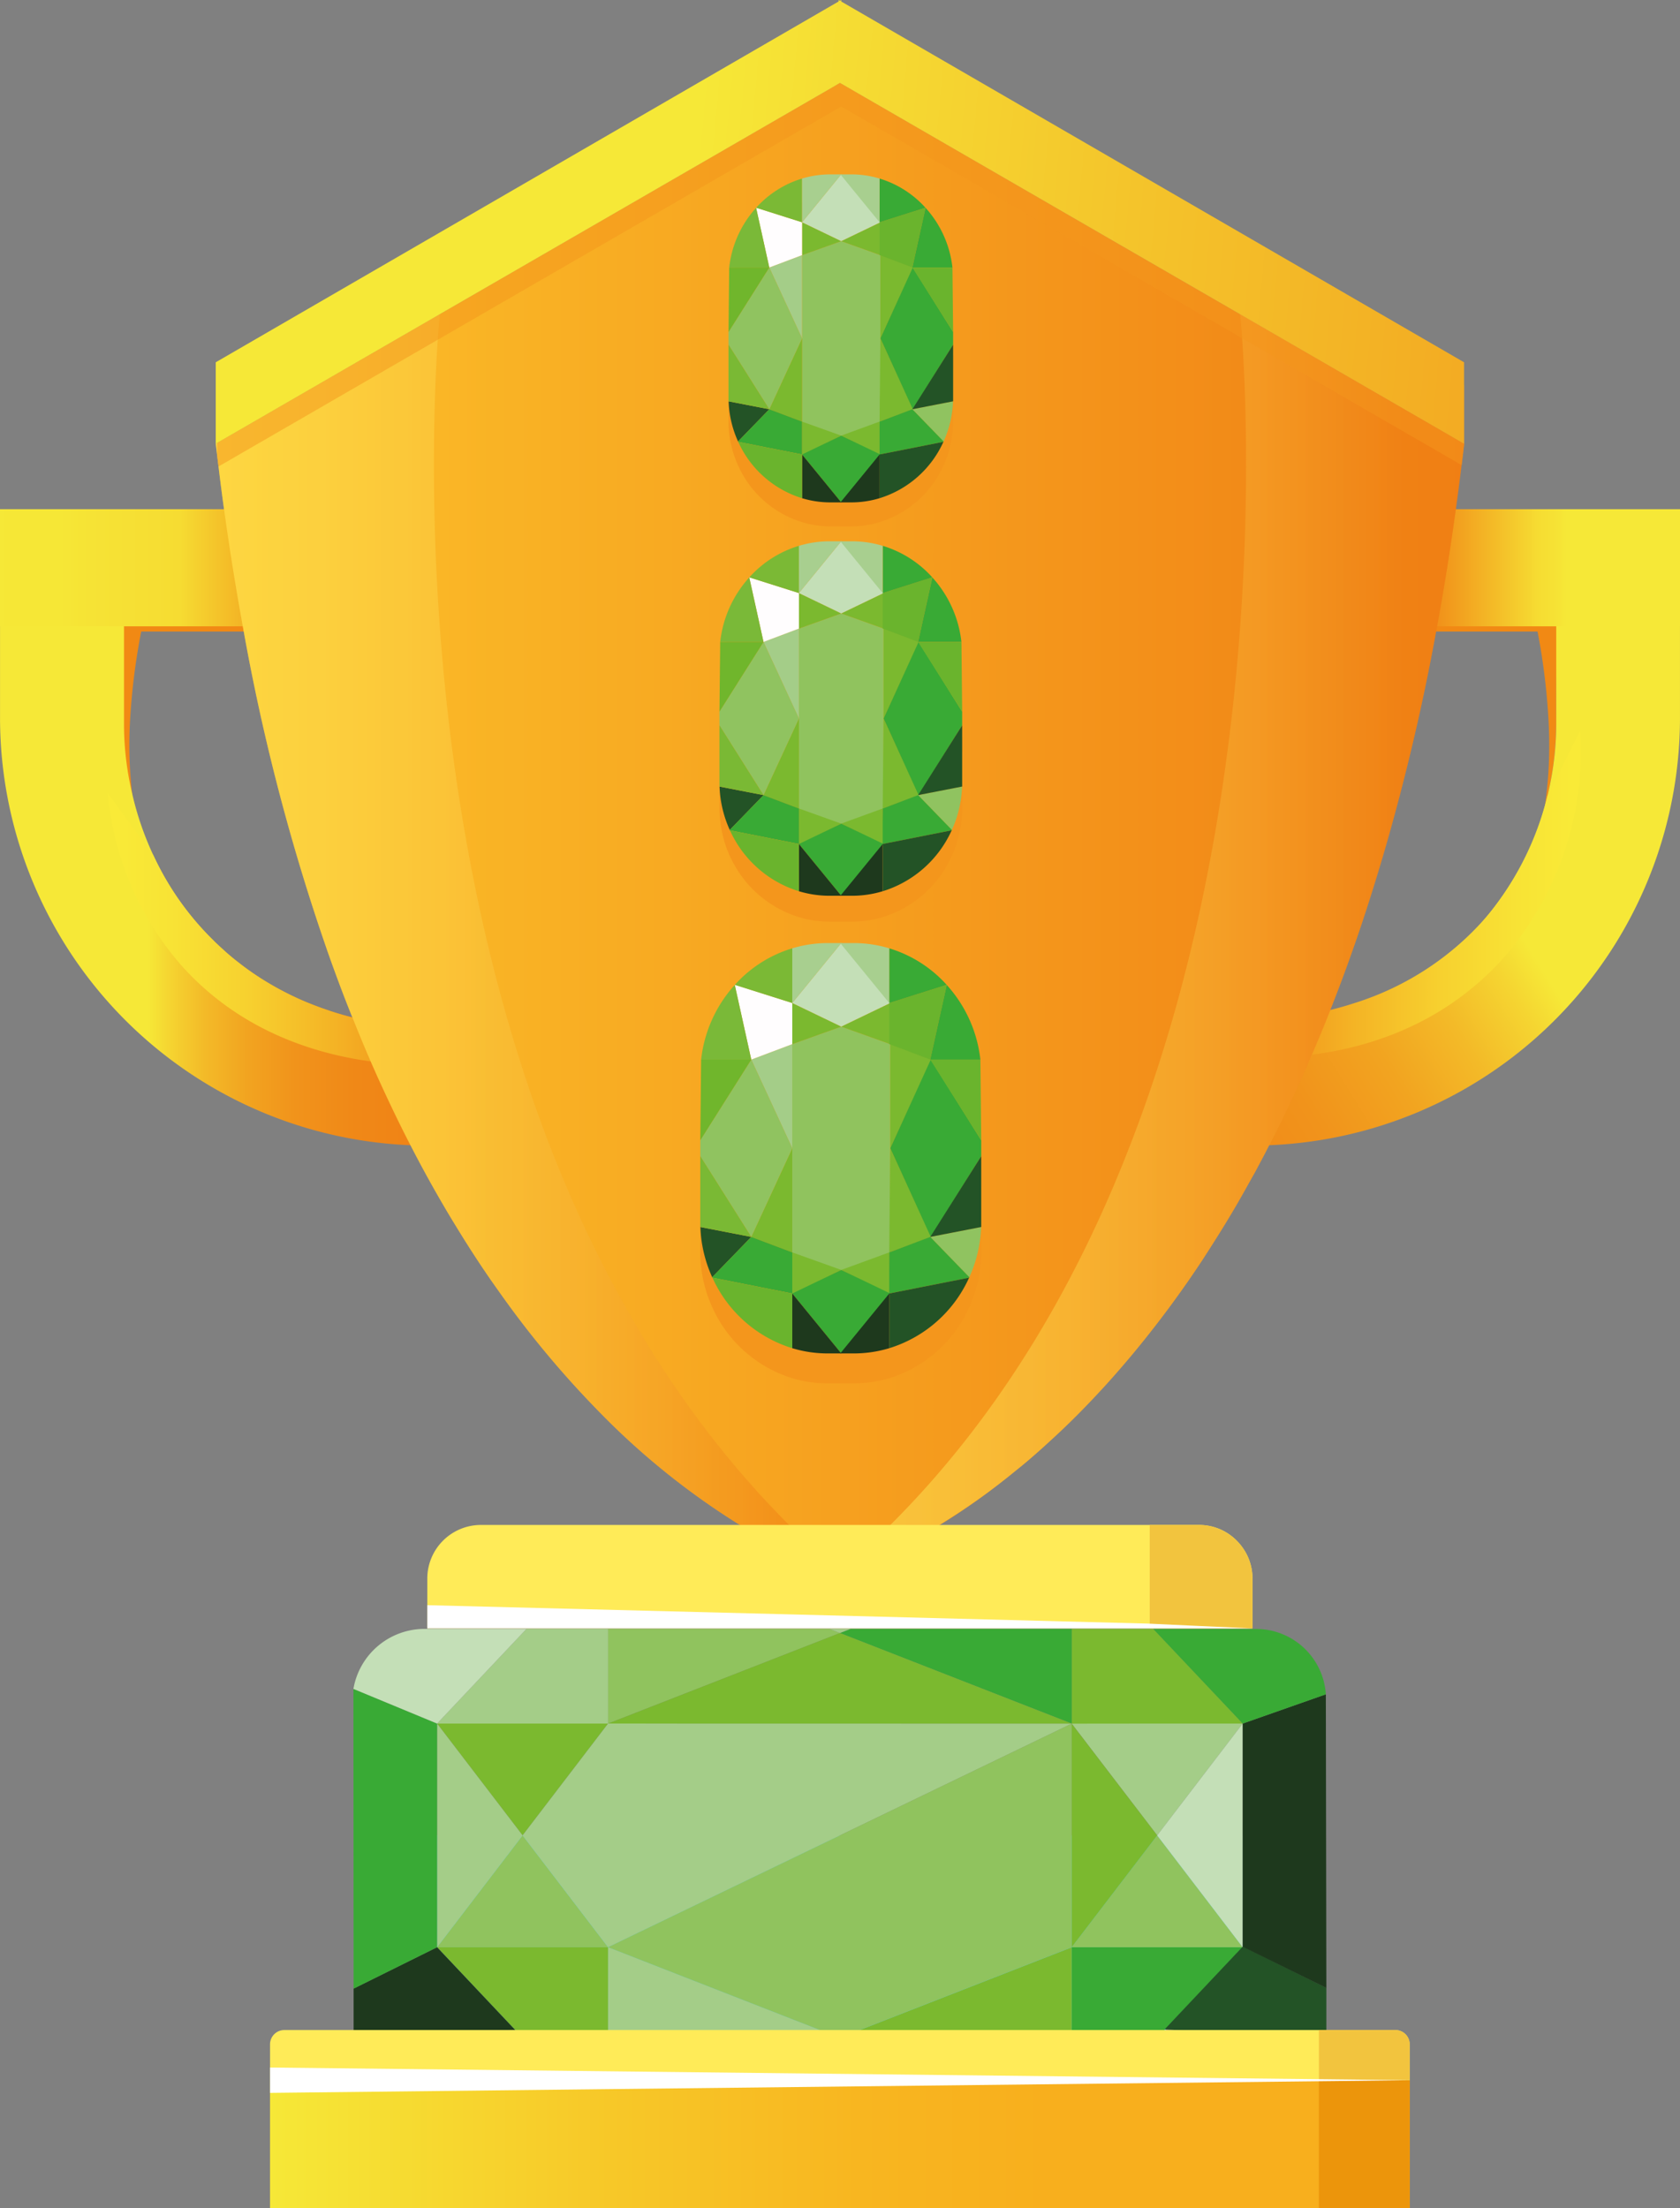<svg id="Слой_1" data-name="Слой 1" xmlns="http://www.w3.org/2000/svg" xmlns:xlink="http://www.w3.org/1999/xlink" viewBox="0 0 145.873 191.755"><rect x="0" y="0" width="145.873" height="191.755" fill="#808080" stroke="none"/><defs><style>.cls-1{fill:#54c2f0;}.cls-2{fill:#7bb92f;}.cls-3{fill:#90c35e;}.cls-4{fill:#a4cd88;}.cls-5{fill:#39aa35;}.cls-6{fill:#c4dfb7;}.cls-7{fill:#1e391d;}.cls-8{fill:#235326;}.cls-9{fill:#f18914;}.cls-10{fill:url(#Безымянный_градиент_5);}.cls-11{fill:url(#Безымянный_градиент_17);}.cls-12{fill:url(#Безымянный_градиент_54);}.cls-13{fill:url(#Безымянный_градиент_40);}.cls-14{fill:url(#Безымянный_градиент_2);}.cls-15{fill:url(#Безымянный_градиент_2-2);}.cls-16{fill:url(#Безымянный_градиент_4);}.cls-17,.cls-18,.cls-33{opacity:0.5;}.cls-17{fill:url(#Безымянный_градиент_14);}.cls-18{fill:url(#Безымянный_градиент_14-2);}.cls-19{fill:url(#Безымянный_градиент_9);}.cls-20{fill:#ec950b;}.cls-21{fill:#ffeb58;}.cls-22{fill:#f2c43e;}.cls-23{fill:#fff;}.cls-24,.cls-33{fill:#f4961c;}.cls-25{fill:#90c360;}.cls-26{fill:#fffdfe;}.cls-27{fill:#7bb935;}.cls-28{fill:#a8cf8f;}.cls-29{fill:#7ab938;}.cls-30{fill:#70b62c;}.cls-31{fill:#7ab934;}.cls-32{fill:#6ab42d;}.cls-34{fill:url(#Безымянный_градиент_12);}</style><linearGradient id="Безымянный_градиент_5" x1="27.067" y1="80.863" x2="88.211" y2="80.863" gradientUnits="userSpaceOnUse"><stop offset="0.21" stop-color="#f6e837"/><stop offset="0.24" stop-color="#f5d531"/><stop offset="0.291" stop-color="#f3ba28"/><stop offset="0.351" stop-color="#f2a420"/><stop offset="0.42" stop-color="#f1931b"/><stop offset="0.506" stop-color="#f08817"/><stop offset="0.626" stop-color="#f08115"/><stop offset="0.96" stop-color="#f07f14"/></linearGradient><linearGradient id="Безымянный_градиент_17" x1="187.161" y1="60.43" x2="79.123" y2="127.613" gradientUnits="userSpaceOnUse"><stop offset="0.29" stop-color="#f6e837"/><stop offset="0.316" stop-color="#f5d531"/><stop offset="0.362" stop-color="#f3ba28"/><stop offset="0.415" stop-color="#f2a420"/><stop offset="0.477" stop-color="#f1931b"/><stop offset="0.554" stop-color="#f08817"/><stop offset="0.662" stop-color="#f08115"/><stop offset="0.96" stop-color="#f07f14"/></linearGradient><linearGradient id="Безымянный_градиент_54" x1="151.059" y1="49.303" x2="117.149" y2="49.303" gradientUnits="userSpaceOnUse"><stop offset="0.444" stop-color="#f6e837"/><stop offset="0.466" stop-color="#f6e335"/><stop offset="0.518" stop-color="#f6dc32"/><stop offset="0.55" stop-color="#f5d22f"/><stop offset="0.837" stop-color="#f07f14"/></linearGradient><linearGradient id="Безымянный_градиент_40" x1="-500.885" y1="-416.076" x2="-541.057" y2="-416.076" gradientTransform="translate(557.508 469.501)" gradientUnits="userSpaceOnUse"><stop offset="0.016" stop-color="#f6e837"/><stop offset="0.256" stop-color="#f6e736"/><stop offset="0.323" stop-color="#f6e335"/><stop offset="0.518" stop-color="#f6dc32"/><stop offset="0.55" stop-color="#f5d22f"/><stop offset="0.837" stop-color="#f07f14"/></linearGradient><linearGradient id="Безымянный_градиент_2" x1="36.415" y1="84.795" x2="66.673" y2="84.795" gradientUnits="userSpaceOnUse"><stop offset="0.026" stop-color="#f9ea37"/><stop offset="0.181" stop-color="#f8e335"/><stop offset="0.399" stop-color="#f7d12f"/><stop offset="0.653" stop-color="#f4b325"/><stop offset="0.934" stop-color="#f18a18"/><stop offset="1" stop-color="#f07f14"/></linearGradient><linearGradient id="Безымянный_градиент_2-2" x1="488.068" y1="81.753" x2="518.52" y2="81.753" gradientTransform="matrix(-1, 0, 0, 1, 652.405, 0)" xlink:href="#Безымянный_градиент_2"/><linearGradient id="Безымянный_градиент_4" x1="45.797" y1="75.972" x2="154.187" y2="75.972" gradientUnits="userSpaceOnUse"><stop offset="0" stop-color="#fcc22a"/><stop offset="1" stop-color="#f07f14"/></linearGradient><linearGradient id="Безымянный_градиент_14" x1="45.797" y1="86.007" x2="99.967" y2="86.007" gradientUnits="userSpaceOnUse"><stop offset="0.026" stop-color="#ffeb58"/><stop offset="0.166" stop-color="#fee454"/><stop offset="0.362" stop-color="#fcd248"/><stop offset="0.591" stop-color="#f7b436"/><stop offset="0.844" stop-color="#f28b1b"/><stop offset="0.909" stop-color="#f07f14"/></linearGradient><linearGradient id="Безымянный_градиент_14-2" x1="100.007" y1="85.977" x2="154.207" y2="85.977" xlink:href="#Безымянный_градиент_14"/><linearGradient id="Безымянный_градиент_9" x1="23.446" y1="186.197" x2="122.409" y2="186.197" gradientUnits="userSpaceOnUse"><stop offset="0" stop-color="#f6e837"/><stop offset="0.275" stop-color="#f7ca29"/><stop offset="0.516" stop-color="#f8b620"/><stop offset="0.681" stop-color="#f8af1d"/></linearGradient><linearGradient id="Безымянный_градиент_12" x1="18.957" y1="16.811" x2="212.517" y2="34.451" gradientUnits="userSpaceOnUse"><stop offset="0.21" stop-color="#f6e837"/><stop offset="0.408" stop-color="#f4c42b"/><stop offset="0.647" stop-color="#f29e1e"/><stop offset="0.839" stop-color="#f08717"/><stop offset="0.96" stop-color="#f07f14"/></linearGradient></defs><title>5</title><polygon class="cls-1" points="107.902 159.382 107.902 169.224 101.238 176.223 100.195 177.315 45.72 177.315 44.737 176.283 37.954 169.087 37.954 159.382 107.902 159.382"/><polygon class="cls-2" points="52.8 169.087 52.8 177.315 45.72 177.315 44.737 176.283 37.954 169.087 52.8 169.087"/><polygon class="cls-2" points="37.951 149.667 45.376 159.379 52.801 149.667 37.951 149.667"/><polygon class="cls-3" points="37.951 169.091 45.376 159.379 52.801 169.091 37.951 169.091"/><polygon class="cls-4" points="37.951 169.091 37.951 149.667 45.376 159.379 37.951 169.091"/><polygon class="cls-5" points="107.902 169.087 101.17 176.214 100.136 177.315 93.056 177.315 93.056 169.087 107.902 169.087"/><polygon class="cls-3" points="107.904 169.091 100.479 159.379 93.054 169.091 107.904 169.091"/><polygon class="cls-4" points="107.904 149.667 100.479 159.379 93.054 149.667 107.904 149.667"/><polygon class="cls-6" points="107.904 149.667 107.904 169.091 100.479 159.379 107.904 149.667"/><path class="cls-4" d="M79.865,173.213l-7.425-9.712,7.425-9.712q20.126.003,40.253.007Q99.991,163.505,79.865,173.213Z" transform="translate(-27.064 -4.122)"/><path class="cls-2" d="M120.117,173.213V153.797q3.713,4.852,7.425,9.705Z" transform="translate(-27.064 -4.122)"/><polygon class="cls-4" points="72.928 176.957 72.012 177.315 52.8 177.315 52.8 169.087 72.928 176.957"/><polygon class="cls-2" points="93.056 169.096 93.056 177.315 73.844 177.315 72.928 176.957 93.056 169.096"/><polygon class="cls-3" points="52.801 169.089 72.927 176.958 93.054 169.093 93.054 149.671 52.801 169.089"/><polygon class="cls-7" points="44.739 176.282 37.951 169.091 30.704 172.686 30.704 177.313 44.739 176.282"/><polygon class="cls-5" points="30.704 172.686 30.688 146.658 37.951 149.667 37.951 169.091 30.704 172.686"/><polygon class="cls-8" points="101.132 176.214 107.92 169.023 115.166 172.619 115.166 177.245 101.132 176.214"/><path class="cls-7" d="M142.185,151.251q.022,12.749.045,25.498-3.628-1.789-7.256-3.578l-.008-.008q.001-9.686.002-19.373Q138.577,152.52,142.185,151.251Z" transform="translate(-27.064 -4.122)"/><polygon class="cls-4" points="52.8 141.448 52.8 149.668 37.954 149.668 45.712 141.448 52.8 141.448"/><path class="cls-2" d="M134.966,153.782v.008h-.025c-4.943,0-9.869,0-14.812.009h-.008v-8.228h7.088Z" transform="translate(-27.064 -4.122)"/><path class="cls-3" d="M99.992,145.929l-20.128,7.861v-8.22H99.093Z" transform="translate(-27.064 -4.122)"/><path class="cls-5" d="M120.12,145.571v8.22l-20.128-7.861.916-.359Z" transform="translate(-27.064 -4.122)"/><polygon class="cls-2" points="52.801 149.667 93.054 149.671 72.927 141.805 52.801 149.667"/><path class="cls-6" d="M72.775,145.571l-7.758,8.22-7.266-3.01a6.268,6.268,0,0,1,6.087-5.21Z" transform="translate(-27.064 -4.122)"/><path class="cls-5" d="M127.204,145.575l7.764,8.215,7.218-2.538a6.071,6.071,0,0,0-6.045-5.676Z" transform="translate(-27.064 -4.122)"/><polygon class="cls-4" points="72.029 141.448 73.844 141.448 72.927 141.805 72.029 141.448"/><path class="cls-9" d="M151.548,58.124v.84h9.021a57.545,57.545,0,0,1,.92,7.169,40.181,40.181,0,0,1,.073,4.025,36.846,36.846,0,0,1-.354,3.931,27.125,27.125,0,0,0,.782-3.923,29.766,29.766,0,0,0,.2-4.033c-.002-1.661.004-4.012.04-7.169h.026v-.84Z" transform="translate(-27.064 -4.122)"/><path class="cls-9" d="M48.474,58.124v.84H39.325a56.778,56.778,0,0,0-.933,7.169,39.615,39.615,0,0,0-.074,4.025,36.348,36.348,0,0,0,.359,3.931,26.793,26.793,0,0,1-.793-3.923,29.35,29.35,0,0,1-.203-4.033c.002-1.661-.005-4.012-.041-7.169h-.026v-.84Z" transform="translate(-27.064 -4.122)"/><path class="cls-10" d="M88.211,93.236v10.365H64.167a37.158,37.158,0,0,1-37.1-37.228V58.125H37.831v8.778a26.177,26.177,0,0,0,.705,6.112,26.565,26.565,0,0,0,1.851,5.393,25.059,25.059,0,0,0,4.854,7.021l.502.502c.217.203.434.407.651.604.21.197.427.387.644.57a.297.297,0,0,0,.047.041c.231.19.461.373.691.556.583.454,1.173.875,1.762,1.262a25.94,25.94,0,0,0,2.461,1.411c.23.122.461.231.698.339.359.17.705.319,1.03.454.203.081.4.163.597.237.414.163.78.292,1.085.393.217.075.434.149.651.217a.021.021,0,0,0,.014.007,27.077,27.077,0,0,0,7.701,1.214Z" transform="translate(-27.064 -4.122)"/><path class="cls-11" d="M162.19,58.124v8.778a26.287,26.287,0,0,1-26.235,26.333H110.299v10.364h25.55a37.155,37.155,0,0,0,37.087-37.226v-8.249Z" transform="translate(-27.064 -4.122)"/><rect class="cls-12" x="121.499" y="44.218" width="24.374" height="10.17"/><rect class="cls-13" x="27.064" y="48.34" width="24.374" height="10.17" transform="translate(51.437 102.728) rotate(180)"/><path class="cls-14" d="M66.673,96.443c-1.396.165-15.018,1.545-23.961-8.6a26.422,26.422,0,0,1-6.297-14.849q1.983,2.707,3.972,5.413a25.059,25.059,0,0,0,4.854,7.021l.502.502c.217.21.434.414.651.604.217.204.427.393.644.57a.297.297,0,0,0,.047.041c.231.197.461.387.691.556.597.475,1.186.889,1.762,1.262a25.94,25.94,0,0,0,2.461,1.411c.237.122.475.231.698.339.359.17.705.319,1.03.454.203.081.4.163.597.237.414.163.78.292,1.085.393.108.041.21.075.305.109.115.041.23.075.346.109a.021.021,0,0,0,.014.007,25.061,25.061,0,0,0,7.701,1.214c.065-0.0.119-0.0.153-.001.299.378.557.696.756.937.304.369.716.885,1.295,1.514Z" transform="translate(-27.064 -4.122)"/><path class="cls-15" d="M164.283,67.547a27.502,27.502,0,0,1-6.603,19.686c-9.175,10.298-22.63,8.703-23.795,8.544l2.459-3.195a27.032,27.032,0,0,0,8.315-1.352,25.15,25.15,0,0,0,11.689-7.744,24.808,24.808,0,0,0,5.056-10.17Z" transform="translate(-27.064 -4.122)"/><path class="cls-16" d="M154.187,42.652c-.07.62-.14,1.24-.23,1.85-.15,1.3-.32,2.58-.49,3.84-.15,1.08-.3,2.15-.46,3.21q-.51,3.36-1.1,6.57c-.02.13-.04.26-.07.39-.02.15-.05.3-.08.45a187.12,187.12,0,0,1-6.35,25.04v.01c-.91,2.73-1.85,5.33-2.84,7.81-.07.21-.16.41-.24.62-.44,1.11-.9,2.2-1.36,3.27q-.225.525-.45,1.05c-1.06,2.4-2.14,4.66-3.26,6.81-.38.77-.78,1.52-1.18,2.26v.01c-.31.55-.62,1.1-.92,1.64-.26.46-.52.92-.78,1.37-.38.65-.76,1.28-1.15,1.91-.58.94-1.16,1.85-1.73,2.73a90.098,90.098,0,0,1-8.15,10.6c-.38.43-.77.84-1.15,1.25q-1.71,1.83-3.38,3.38c-.37.35-.74.68-1.1,1.01-.68.62-1.34,1.2-2.01,1.74-.05.04-.1.08-.14.11-.36.29-.71.58-1.05.85a56.341,56.341,0,0,1-5.84,4.11,35.611,35.611,0,0,1-8.68,4.08h-.01c-.01-.01-.01-.01-.02-.01a35.543,35.543,0,0,1-8.66-4.07h-.01a64.646,64.646,0,0,1-12.35-9.97,84.172,84.172,0,0,1-7.53-8.87c-.58-.79-1.16-1.61-1.75-2.45-.78-1.13-1.55-2.3-2.32-3.53-.38-.61-.76-1.23-1.15-1.87-1.18-1.97-2.35-4.06-3.49-6.28-.52-1.01-1.04-2.05-1.55-3.12-.64-1.34-1.28-2.72-1.9-4.15-.54-1.24-1.07-2.52-1.59-3.83a.01.01,0,0,1-.01-.01q-.615-1.515-1.2-3.09c-.33-.89-.66-1.79-.98-2.71a182.919,182.919,0,0,1-7.25-27.7c-.03-.15-.05-.3-.08-.45-.03-.13-.05-.26-.07-.39q-.855-4.71-1.56-9.78c-.17-1.22-.33-2.46-.48-3.71-.04-.32-.08-.65-.12-.97-.02-.17-.04-.34-.06-.52-.02-.16-.04-.33-.06-.49l.12-.07,19.34-11.18,34.14-19.73.59-.35h.01l.07.04.21.12,1.67.96c.06.04.12.07.18.11l32.62,18.86Z" transform="translate(-27.064 -4.122)"/><path class="cls-17" d="M95.577,136.542q2.1,2.1,4.39,4.07a35.543,35.543,0,0,1-8.66-4.07h-.01a64.646,64.646,0,0,1-12.35-9.97,83.164,83.164,0,0,1-7.53-8.87c-.58-.79-1.16-1.61-1.75-2.45-.78-1.13-1.55-2.3-2.32-3.53-.38-.61-.76-1.23-1.15-1.87-1.18-1.97-2.35-4.06-3.49-6.28-.52-1.01-1.04-2.05-1.55-3.12-.64-1.34-1.28-2.72-1.9-4.15-.54-1.24-1.07-2.52-1.59-3.83a.01.01,0,0,1-.01-.01q-.615-1.515-1.2-3.09c-.33-.89-.66-1.79-.98-2.71a182.919,182.919,0,0,1-7.25-27.7c-.03-.15-.05-.3-.08-.45-.03-.13-.05-.26-.07-.39q-.855-4.71-1.56-9.78c-.17-1.22-.33-2.46-.48-3.71-.04-.32-.08-.65-.12-.97-.02-.17-.04-.34-.06-.52-.02-.16-.04-.33-.06-.49l.12-.07,19.34-11.18s-.01.12-.03.35c-.04.36-.09.99-.15,1.87-.51,7.56-1.48,33.29,6.22,59.61,1.01,3.46,2.17,6.93,3.5,10.37C79.407,115.492,86.047,127.022,95.577,136.542Z" transform="translate(-27.064 -4.122)"/><path class="cls-18" d="M154.207,42.622c-.07.63-.15,1.26-.22,1.89-.16,1.29-.33,2.57-.51,3.83-.15,1.08-.3,2.15-.47,3.21-.33,2.25-.7,4.43-1.08,6.57-.03.13-.05.26-.07.39l-.09.45c-.86,4.68-1.84,9.1-2.91,13.27-.12.52-.26,1.04-.4,1.55a159.528,159.528,0,0,1-5.87,18.04c-.08.21-.16.41-.25.62-.44,1.11-.89,2.2-1.35,3.26v.01c-.15.36-.31.7-.47,1.05-1.05,2.4-2.13,4.66-3.24,6.81q-.3.585-.6,1.14c-.2.38-.4.75-.6,1.13-.31.55-.62,1.1-.92,1.64-.63,1.13-1.28,2.22-1.93,3.28-.29.47-.58.93-.87,1.39-.29.45-.58.9-.86,1.34a93.868,93.868,0,0,1-6.12,8.26c-.49.58-.97,1.14-1.45,1.69-.58.65-1.15,1.29-1.73,1.9-.38.41-.76.8-1.14,1.19-.75.77-1.5,1.5-2.24,2.19-.37.34-.74.68-1.1,1.01q-1.02.915-2.01,1.74c-.41.33-.8.65-1.19.96a57.608,57.608,0,0,1-5.89,4.11,35.47,35.47,0,0,1-8.62,4.04c1.52-1.3,2.97-2.65,4.37-4.04,9.55-9.52,16.2-21.05,20.8-32.94,1.34-3.44,2.5-6.91,3.52-10.37,7.74-26.45,6.73-52.31,6.22-59.74-.08-1.19-.15-1.91-.17-2.08v-.04l19.44,11.24Z" transform="translate(-27.064 -4.122)"/><rect class="cls-19" x="23.446" y="180.639" width="98.963" height="11.116"/><rect class="cls-20" x="114.515" y="180.639" width="7.893" height="11.116"/><path class="cls-21" d="M24.688,176.282H121.158a1.241,1.241,0,0,1,1.241,1.241v3.116a0,0,0,0,1,0,0H23.447a0,0,0,0,1,0,0V177.523A1.241,1.241,0,0,1,24.688,176.282Z"/><path class="cls-22" d="M114.52,176.282h6.643A1.241,1.241,0,0,1,122.404,177.523v3.116a0,0,0,0,1,0,0h-7.884a0,0,0,0,1,0,0v-4.357A0,0,0,0,1,114.52,176.282Z"/><polygon class="cls-23" points="23.447 179.538 122.404 180.639 23.447 181.739 23.447 179.538"/><path class="cls-21" d="M135.816,141.211v4.313H64.166V141.203a4.657,4.657,0,0,1,4.659-4.659h62.357a4.56,4.56,0,0,1,3.273,1.37,4.806,4.806,0,0,1,.998,1.48A4.652,4.652,0,0,1,135.816,141.211Z" transform="translate(-27.064 -4.122)"/><path class="cls-22" d="M135.816,141.211v4.313h-8.921v-8.981h4.287a4.677,4.677,0,0,1,4.27,2.85A4.652,4.652,0,0,1,135.816,141.211Z" transform="translate(-27.064 -4.122)"/><path class="cls-23" d="M135.816,145.524H64.166v-2.013q31.267.786,62.543,1.598c.059,0,.127.008.186.008C129.871,145.262,132.84,145.389,135.816,145.524Z" transform="translate(-27.064 -4.122)"/><path class="cls-24" d="M109.827,34.922l-.01-.87v-.04l-.01-1.08-.04-3.5a8.997,8.997,0,0,0-.48-2.08,9.174,9.174,0,0,0-1.86-3.11c-.12-.13-.24-.26-.37-.38a9.137,9.137,0,0,0-1.41-1.14h-.01a8.443,8.443,0,0,0-2.2-1.01,7.594,7.594,0,0,0-1.59-.32.195.195,0,0,0-.08-.01,6.845,6.845,0,0,0-.79-.04h-1.81a6.844,6.844,0,0,0-.79.04,8.51,8.51,0,0,0-1.67.33,8.407,8.407,0,0,0-2.19,1.02h-.01a8.104,8.104,0,0,0-1.42,1.13c-.12.12-.24.25-.36.38h-.01a9.312,9.312,0,0,0-1.85,3.11,9,9,0,0,0-.48,2.08h-.01l-.03,3.47-.01,1.18-.01.95v6.02a9.35,9.35,0,0,0,.82,3.48l-.02.03.04.01a8.953,8.953,0,0,0,5.54,4.89,8.423,8.423,0,0,0,2.46.37h1.81a8.373,8.373,0,0,0,2.46-.37,8.953,8.953,0,0,0,5.54-4.89l.04-.01-.02-.03a8.978,8.978,0,0,0,.82-3.48h.01v-4.81l.06-.11v-1.1Zm-13.12-6.56v-.01l3.37-1.2Z" transform="translate(-27.064 -4.122)"/><polygon class="cls-3" points="73.042 20.938 69.642 22.157 69.642 36.642 73.042 37.861 76.443 36.642 76.443 22.157 73.042 20.938"/><polygon class="cls-2" points="73.042 20.938 76.443 19.301 76.443 22.155 73.042 20.938"/><polygon class="cls-2" points="73.042 20.938 69.642 19.301 69.642 22.155 73.042 20.938"/><path class="cls-2" d="M100.106,41.951l-3.4,1.693v-2.91Z" transform="translate(-27.064 -4.122)"/><path class="cls-2" d="M100.106,41.951l3.4,1.693-.07-2.911Z" transform="translate(-27.064 -4.122)"/><polygon class="cls-2" points="76.443 29.383 79.288 23.228 76.443 22.155 76.443 29.383"/><polygon class="cls-4" points="69.642 29.383 66.797 23.228 69.642 22.155 69.642 29.383"/><polygon class="cls-2" points="69.642 29.383 66.797 35.538 69.642 36.612 69.642 29.383"/><path class="cls-2" d="M103.507,33.506l2.845,6.155-2.915,1.073Z" transform="translate(-27.064 -4.122)"/><polygon class="cls-25" points="69.643 29.381 66.797 35.538 63.258 29.932 63.258 28.83 66.797 23.229 69.643 29.381"/><polygon class="cls-5" points="82.758 28.83 82.758 29.932 79.257 35.538 76.444 29.381 79.257 23.229 82.758 28.83"/><polygon class="cls-6" points="73.042 20.938 76.443 19.301 73.042 15.141 69.642 19.301 73.042 20.938"/><polygon class="cls-5" points="73.042 37.829 69.642 39.466 73.042 43.626 76.443 39.466 73.042 37.829"/><polygon class="cls-26" points="69.643 19.302 69.643 22.155 66.797 23.229 65.653 18.044 65.653 18.04 65.657 18.04 69.643 19.302"/><path class="cls-27" d="M96.707,19.627V23.424l-3.986-1.262A8.766,8.766,0,0,1,96.707,19.627Z" transform="translate(-27.064 -4.122)"/><path class="cls-28" d="M100.108,19.264,96.707,23.424V19.627a8.485,8.485,0,0,1,2.462-.363Z" transform="translate(-27.064 -4.122)"/><path class="cls-29" d="M93.861,27.351H90.381a9.223,9.223,0,0,1,2.336-5.185Z" transform="translate(-27.064 -4.122)"/><polygon class="cls-30" points="66.797 23.229 63.258 28.83 63.316 23.229 66.797 23.229"/><path class="cls-8" d="M93.861,39.66l-2.712,2.797a9.147,9.147,0,0,1-.819-3.482Z" transform="translate(-27.064 -4.122)"/><polygon class="cls-31" points="66.797 35.538 63.258 29.932 63.258 34.849 66.797 35.538"/><polygon class="cls-5" points="69.643 36.611 69.643 39.465 64.102 38.367 64.062 38.359 64.086 38.334 66.797 35.538 69.643 36.611"/><path class="cls-7" d="M100.108,47.748h-.938a8.485,8.485,0,0,1-2.462-.363V43.588l.032.041Z" transform="translate(-27.064 -4.122)"/><path class="cls-32" d="M96.707,43.588v3.797a8.982,8.982,0,0,1-5.542-4.895Z" transform="translate(-27.064 -4.122)"/><polygon class="cls-32" points="76.373 19.302 76.373 22.155 79.219 23.229 80.363 18.044 80.363 18.04 80.359 18.04 76.373 19.302"/><path class="cls-5" d="M103.437,19.627V23.424l3.986-1.262A8.766,8.766,0,0,0,103.437,19.627Z" transform="translate(-27.064 -4.122)"/><path class="cls-28" d="M100.036,19.264l3.4,4.16V19.627a8.485,8.485,0,0,0-2.462-.363Z" transform="translate(-27.064 -4.122)"/><path class="cls-5" d="M106.283,27.351h3.48a9.223,9.223,0,0,0-2.336-5.185Z" transform="translate(-27.064 -4.122)"/><polygon class="cls-32" points="79.219 23.229 82.758 28.83 82.7 23.229 79.219 23.229"/><path class="cls-25" d="M106.283,39.66l2.712,2.797a9.147,9.147,0,0,0,.819-3.482Z" transform="translate(-27.064 -4.122)"/><polygon class="cls-8" points="79.219 35.538 82.758 29.932 82.758 34.849 79.219 35.538"/><polygon class="cls-5" points="76.373 36.611 76.373 39.465 81.915 38.367 81.955 38.359 81.931 38.334 79.219 35.538 76.373 36.611"/><path class="cls-7" d="M100.036,47.748h.938a8.485,8.485,0,0,0,2.462-.363V43.588l-.032.041Z" transform="translate(-27.064 -4.122)"/><path class="cls-8" d="M103.437,43.588v3.797a8.982,8.982,0,0,0,5.542-4.895Z" transform="translate(-27.064 -4.122)"/><path class="cls-24" d="M110.607,68.052l-.01-.92v-.01l-.01-1.23v-.01l-.04-3.77a9.834,9.834,0,0,0-.52-2.25,9.984,9.984,0,0,0-2.01-3.35v-.01c-.13-.14-.26-.28-.4-.41a9.789,9.789,0,0,0-1.52-1.22,9.099,9.099,0,0,0-2.39-1.1,8.221,8.221,0,0,0-1.71-.34.113.113,0,0,0-.08-.01h-.01a6.115,6.115,0,0,0-.86-.05h-1.95a6.117,6.117,0,0,0-.86.05h-.01a8.223,8.223,0,0,0-1.79.35,9.1,9.1,0,0,0-2.39,1.1,9.791,9.791,0,0,0-1.52,1.22c-.14.13-.27.27-.4.41v.01a9.984,9.984,0,0,0-2.01,3.35,9.834,9.834,0,0,0-.52,2.25l-.04,3.77v.01l-.01,1.24-.01,1.04v6.5h.01a10.111,10.111,0,0,0,.88,3.77l-.02.02.04.01a9.694,9.694,0,0,0,5.99,5.29,9.059,9.059,0,0,0,2.66.39h1.95a9.01,9.01,0,0,0,2.66-.39,9.669,9.669,0,0,0,5.99-5.29l.04-.01-.02-.02a9.921,9.921,0,0,0,.88-3.77h.01v-5.2l.07-.11v-1.19Zm-6.9-7.12-3.6-1.29,3.6,1.28Z" transform="translate(-27.064 -4.122)"/><polygon class="cls-3" points="73.044 53.268 69.369 54.585 69.369 70.238 73.044 71.556 76.719 70.238 76.719 54.585 73.044 53.268"/><polygon class="cls-2" points="73.044 53.268 76.719 51.499 76.719 54.583 73.044 53.268"/><polygon class="cls-2" points="73.044 53.268 69.369 51.499 69.369 54.583 73.044 53.268"/><path class="cls-2" d="M100.107,75.643q-1.837.915-3.675,1.83V74.329Q98.27,74.986,100.107,75.643Z" transform="translate(-27.064 -4.122)"/><path class="cls-2" d="M100.107,75.643q1.837.915,3.675,1.83l-.075-3.145Z" transform="translate(-27.064 -4.122)"/><polygon class="cls-2" points="76.719 62.394 79.793 55.743 76.719 54.583 76.719 62.394"/><polygon class="cls-4" points="69.369 62.394 66.294 55.743 69.369 54.583 69.369 62.394"/><polygon class="cls-2" points="69.369 62.394 66.294 69.046 69.369 70.206 69.369 62.394"/><path class="cls-2" d="M103.782,66.517l3.075,6.651-3.15,1.16Z" transform="translate(-27.064 -4.122)"/><polygon class="cls-25" points="69.371 62.392 66.295 69.045 62.471 62.988 62.471 61.797 66.295 55.744 69.371 62.392"/><polygon class="cls-5" points="83.543 61.797 83.543 62.988 79.759 69.045 76.72 62.392 79.759 55.744 83.543 61.797"/><polygon class="cls-6" points="73.044 53.268 76.719 51.499 73.044 47.003 69.369 51.499 73.044 53.268"/><polygon class="cls-5" points="73.044 71.521 69.369 73.29 73.044 77.786 76.719 73.29 73.044 71.521"/><polygon class="cls-26" points="69.371 51.5 69.371 54.583 66.295 55.744 65.059 50.141 65.059 50.136 65.063 50.136 69.371 51.5"/><path class="cls-27" d="M96.434,51.519v4.103l-4.308-1.363A9.473,9.473,0,0,1,96.434,51.519Z" transform="translate(-27.064 -4.122)"/><path class="cls-28" d="M100.109,51.127l-3.675,4.496v-4.103a9.17,9.17,0,0,1,2.661-.393Z" transform="translate(-27.064 -4.122)"/><path class="cls-29" d="M93.359,59.866H89.599a9.966,9.966,0,0,1,2.524-5.603Z" transform="translate(-27.064 -4.122)"/><polygon class="cls-30" points="66.295 55.744 62.471 61.797 62.534 55.744 66.295 55.744"/><path class="cls-8" d="M93.359,73.168l-2.93,3.022a9.885,9.885,0,0,1-.886-3.763Z" transform="translate(-27.064 -4.122)"/><polygon class="cls-31" points="66.295 69.045 62.471 62.988 62.471 68.301 66.295 69.045"/><polygon class="cls-5" points="69.371 70.206 69.371 73.289 63.382 72.103 63.339 72.094 63.365 72.067 66.295 69.045 69.371 70.206"/><path class="cls-7" d="M100.109,81.907H99.095a9.169,9.169,0,0,1-2.661-.393V77.412l.034.044Z" transform="translate(-27.064 -4.122)"/><path class="cls-32" d="M96.434,77.412v4.103a9.706,9.706,0,0,1-5.989-5.29Z" transform="translate(-27.064 -4.122)"/><polygon class="cls-32" points="76.643 51.5 76.643 54.583 79.719 55.744 80.955 50.141 80.955 50.136 80.951 50.136 76.643 51.5"/><path class="cls-5" d="M103.707,51.519v4.103l4.308-1.363A9.473,9.473,0,0,0,103.707,51.519Z" transform="translate(-27.064 -4.122)"/><path class="cls-28" d="M100.032,51.127l3.675,4.496v-4.103a9.17,9.17,0,0,0-2.661-.393Z" transform="translate(-27.064 -4.122)"/><path class="cls-5" d="M106.783,59.866h3.76a9.966,9.966,0,0,0-2.524-5.603Z" transform="translate(-27.064 -4.122)"/><polygon class="cls-32" points="79.719 55.744 83.543 61.797 83.481 55.744 79.719 55.744"/><path class="cls-25" d="M106.783,73.168l2.93,3.022a9.885,9.885,0,0,0,.886-3.763Z" transform="translate(-27.064 -4.122)"/><polygon class="cls-8" points="79.719 69.045 83.543 62.988 83.543 68.301 79.719 69.045"/><polygon class="cls-5" points="76.643 70.206 76.643 73.289 82.632 72.103 82.675 72.094 82.649 72.067 79.719 69.045 76.643 70.206"/><path class="cls-7" d="M100.032,81.907H101.046a9.169,9.169,0,0,0,2.661-.393V77.412l-.034.044Z" transform="translate(-27.064 -4.122)"/><path class="cls-8" d="M103.707,77.412v4.103a9.706,9.706,0,0,0,5.989-5.29Z" transform="translate(-27.064 -4.122)"/><path class="cls-24" d="M112.267,105.612l-.01-1.07-.01-.94-.01-.5v-.01l-.04-4.36h-.01a11.307,11.307,0,0,0-.6-2.6,10.979,10.979,0,0,0-1.29-2.56,10.159,10.159,0,0,0-1.03-1.32v-.01c-.15-.16-.3-.32-.46-.48a10.849,10.849,0,0,0-1.77-1.41,10.672,10.672,0,0,0-2.76-1.28,10.047,10.047,0,0,0-1.98-.38.18.18,0,0,0-.1-.02h-.01c-.33-.03-.65-.05-.99-.05h-2.26c-.34,0-.67.02-1,.05a10.337,10.337,0,0,0-2.08.4,10.673,10.673,0,0,0-2.76,1.28,10.045,10.045,0,0,0-1.76,1.42,5.069,5.069,0,0,0-.46.47h-.01v.01a11.559,11.559,0,0,0-2.32,3.88,11.249,11.249,0,0,0-.34,1.17,9.734,9.734,0,0,0-.26,1.43l-.05,4.36-.01.51-.01.94-.01,1.2v7.53h.01a11.527,11.527,0,0,0,1.03,4.36l-.03.03.05.01a11.254,11.254,0,0,0,6.93,6.13,10.82,10.82,0,0,0,3.08.45h2.26a10.82,10.82,0,0,0,3.08-.45,11.203,11.203,0,0,0,6.93-6.13l.05-.01-.03-.03a11.526,11.526,0,0,0,1.03-4.36h.01v-6.02l.08-.13v-1.38Z" transform="translate(-27.064 -4.122)"/><polygon class="cls-3" points="73.045 89.145 68.791 90.67 68.791 108.791 73.045 110.316 77.299 108.791 77.299 90.67 73.045 89.145"/><polygon class="cls-2" points="73.045 89.145 77.299 87.097 77.299 90.668 73.045 89.145"/><polygon class="cls-2" points="73.045 89.145 68.791 87.097 68.791 90.668 73.045 89.145"/><path class="cls-2" d="M100.109,114.398l-4.254,2.118v-3.64Z" transform="translate(-27.064 -4.122)"/><path class="cls-2" d="M100.109,114.398l4.254,2.118-.087-3.641Z" transform="translate(-27.064 -4.122)"/><polygon class="cls-2" points="77.299 99.711 80.859 92.011 77.299 90.668 77.299 99.711"/><polygon class="cls-4" points="68.791 99.711 65.232 92.011 68.791 90.668 68.791 99.711"/><polygon class="cls-2" points="68.791 99.711 65.232 107.411 68.791 108.754 68.791 99.711"/><path class="cls-2" d="M104.363,103.833l3.559,7.7-3.647,1.342Z" transform="translate(-27.064 -4.122)"/><polygon class="cls-25" points="68.793 99.708 65.233 107.41 60.805 100.398 60.805 99.019 65.233 92.011 68.793 99.708"/><polygon class="cls-5" points="85.2 99.019 85.2 100.398 80.819 107.41 77.301 99.708 80.819 92.011 85.2 99.019"/><polygon class="cls-6" points="73.045 89.145 77.299 87.097 73.045 81.893 68.791 87.097 73.045 89.145"/><polygon class="cls-5" points="73.045 110.276 68.791 112.324 73.045 117.528 77.299 112.324 73.045 110.276"/><polygon class="cls-26" points="68.793 87.098 68.793 90.668 65.233 92.011 63.801 85.525 63.801 85.52 63.806 85.52 68.793 87.098"/><path class="cls-27" d="M95.857,86.471v4.75L90.87,89.643A10.966,10.966,0,0,1,95.857,86.471Z" transform="translate(-27.064 -4.122)"/><path class="cls-28" d="M100.111,86.016l-4.254,5.204V86.471a10.615,10.615,0,0,1,3.08-.455Z" transform="translate(-27.064 -4.122)"/><path class="cls-29" d="M92.296,96.134h-4.353a11.538,11.538,0,0,1,2.922-6.486Z" transform="translate(-27.064 -4.122)"/><polygon class="cls-30" points="65.233 92.011 60.805 99.019 60.878 92.011 65.233 92.011"/><path class="cls-8" d="M92.296,111.532,88.904,115.031a11.443,11.443,0,0,1-1.025-4.357Z" transform="translate(-27.064 -4.122)"/><polygon class="cls-31" points="65.233 107.41 60.805 100.398 60.805 106.549 65.233 107.41"/><polygon class="cls-5" points="68.793 108.753 68.793 112.323 61.86 110.949 61.811 110.939 61.84 110.908 65.233 107.41 68.793 108.753"/><path class="cls-7" d="M100.111,121.65h-1.174a10.614,10.614,0,0,1-3.08-.455v-4.75l.04.051Z" transform="translate(-27.064 -4.122)"/><path class="cls-32" d="M95.857,116.446v4.75a11.236,11.236,0,0,1-6.933-6.124Z" transform="translate(-27.064 -4.122)"/><polygon class="cls-32" points="77.212 87.098 77.212 90.668 80.773 92.011 82.204 85.525 82.204 85.52 82.199 85.52 77.212 87.098"/><path class="cls-5" d="M104.276,86.471v4.75l4.987-1.578A10.966,10.966,0,0,0,104.276,86.471Z" transform="translate(-27.064 -4.122)"/><path class="cls-28" d="M100.022,86.016l4.254,5.204V86.471a10.615,10.615,0,0,0-3.08-.455Z" transform="translate(-27.064 -4.122)"/><path class="cls-5" d="M107.836,96.134h4.353a11.538,11.538,0,0,0-2.922-6.486Z" transform="translate(-27.064 -4.122)"/><polygon class="cls-32" points="80.773 92.011 85.2 99.019 85.127 92.011 80.773 92.011"/><path class="cls-25" d="M107.836,111.532l3.392,3.499a11.443,11.443,0,0,0,1.025-4.357Z" transform="translate(-27.064 -4.122)"/><polygon class="cls-8" points="80.773 107.41 85.2 100.398 85.2 106.549 80.773 107.41"/><polygon class="cls-5" points="77.212 108.753 77.212 112.323 84.145 110.949 84.195 110.939 84.165 110.908 80.773 107.41 77.212 108.753"/><path class="cls-7" d="M100.022,121.65h1.174a10.614,10.614,0,0,0,3.08-.455v-4.75l-.04.051Z" transform="translate(-27.064 -4.122)"/><path class="cls-8" d="M104.276,116.446v4.75a11.236,11.236,0,0,0,6.933-6.124Z" transform="translate(-27.064 -4.122)"/><path class="cls-33" d="M154.207,42.622c-.07.63-.15,1.26-.22,1.89l-.03-.01-19.04-11.01-34.81-20.12-35.03,20.25-19.04,11.01c-.04-.32-.08-.65-.12-.97v-6.03l53.99-31.28.09-.05-.01-.14.09.05.03.02.12-.07v.14l53.96,31.26v5.05Z" transform="translate(-27.064 -4.122)"/><polygon class="cls-34" points="73.043 0.13 73.043 0 72.933 0.07 72.813 0 72.813 0.13 18.733 31.46 18.733 38.53 18.853 38.46 38.194 27.28 72.334 7.55 72.923 7.2 72.933 7.2 73.214 7.36 75.063 8.43 107.683 27.29 127.123 38.53 127.123 31.46 73.043 0.13"/></svg>